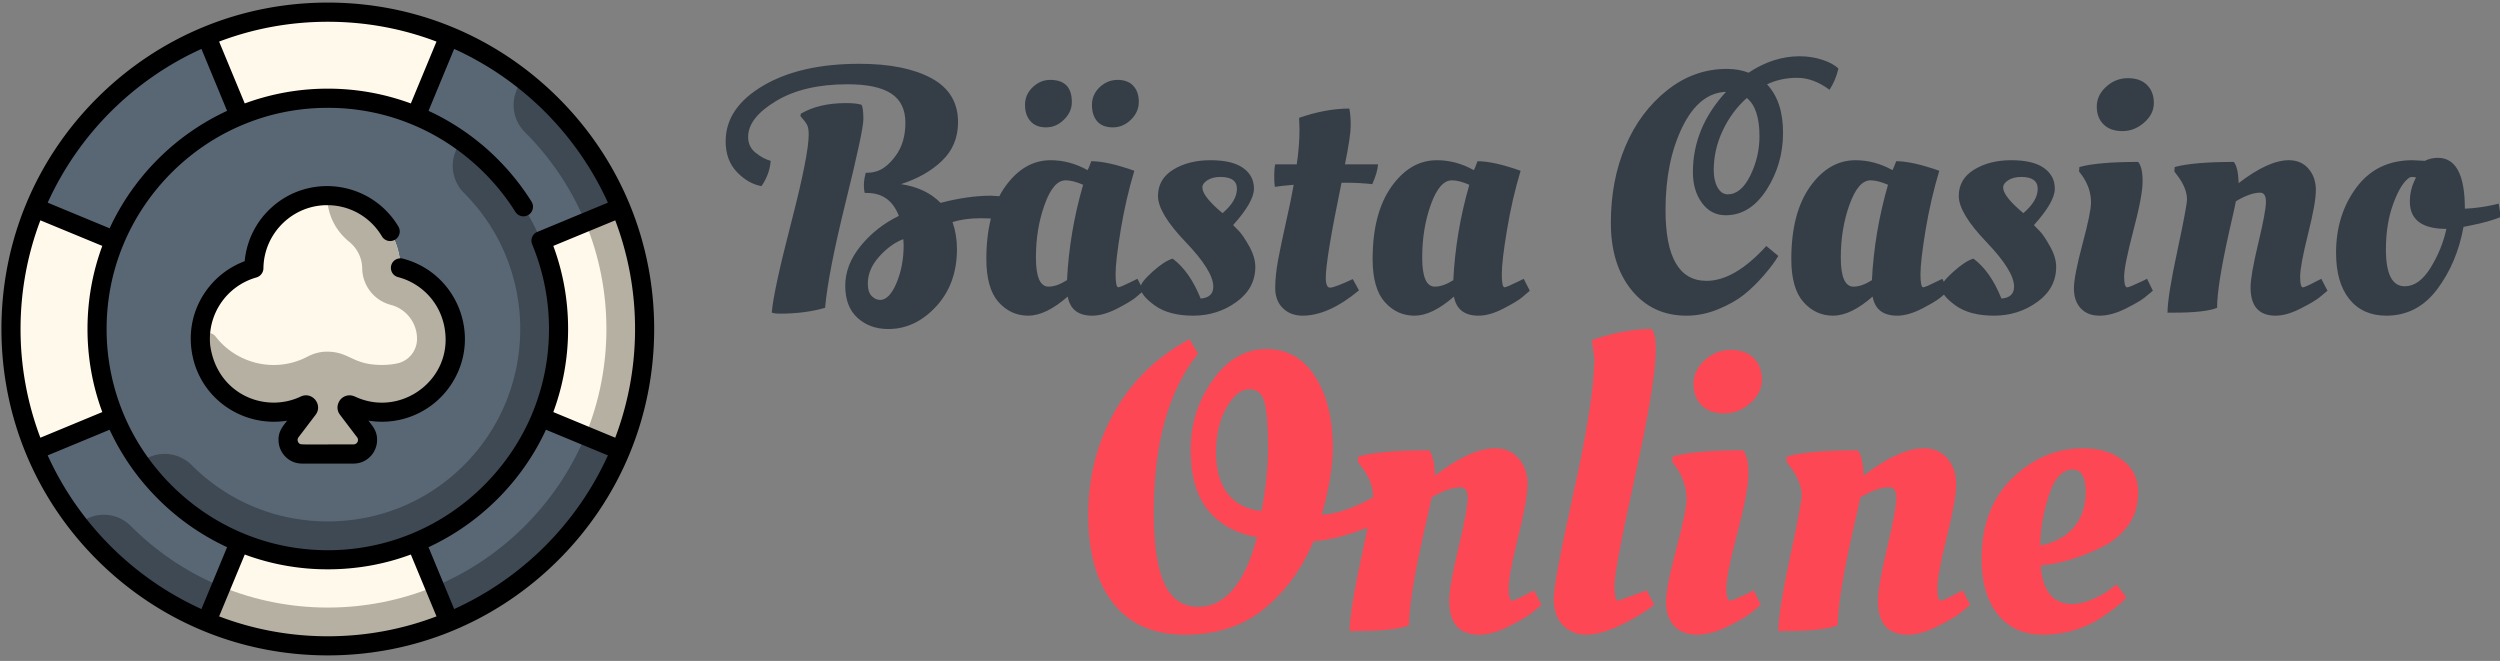 <svg xmlns="http://www.w3.org/2000/svg" width="348" height="92" version="1.2"><rect width="100%" height="100%" fill="#808080" stroke="none"/><style>.s0{fill:#596775}.s1{fill:#3e4954}.s2{fill:#fff9eb}.s3{fill:#b6b0a2}.s4{fill:#000}</style><path d="M1.53 45.8c0-24.36 19.74-44.11 44.1-44.11 24.36 0 44.1 19.75 44.1 44.11 0 24.35-19.74 44.1-44.1 44.1-24.36 0-44.1-19.75-44.1-44.1z" class="s0"/><path d="M72.83 11.08a5.34 5.34 0 0 0 .22 7.3c7.33 7.32 11.36 17.06 11.36 27.42 0 10.35-4.03 20.09-11.36 27.42-7.32 7.32-17.06 11.35-27.42 11.35-10.36 0-20.1-4.03-27.42-11.35-2-2.01-5.2-2.08-7.3-.22 8.08 10.29 20.63 16.9 34.72 16.9 24.36 0 44.1-19.75 44.1-44.1 0-14.1-6.61-26.65-16.9-34.72z" class="s1"/><path d="M28.75 5.04 45.63 45.8 62.51 5.04c-5.2-2.15-10.9-3.35-16.88-3.35-5.98 0-11.68 1.2-16.88 3.35zM1.53 45.8c0 5.98 1.19 11.68 3.35 16.88L45.63 45.8 4.88 28.92c-2.16 5.2-3.35 10.9-3.35 16.88zM45.63 45.8l40.75 16.88c2.16-5.2 3.35-10.9 3.35-16.88 0-5.98-1.19-11.68-3.35-16.88zM45.63 89.9c5.98 0 11.68-1.2 16.88-3.35L45.63 45.8 28.75 86.55c5.2 2.15 10.9 3.35 16.88 3.35z" class="s2"/><path d="m86.38 28.92-4.9 2.03c3.91 9.44 3.91 20.25 0 29.69l4.9 2.04c4.69-11.71 4.24-23.56 0-33.76zM62.51 86.55l-2.03-4.91c-9.44 3.91-20.25 3.91-29.7 0l-2.03 4.91c10.5 4.35 22.71 4.58 33.76 0z" class="s3"/><path d="M45.63 77.92c-17.71 0-32.12-14.41-32.12-32.12 0-17.72 14.41-32.13 32.12-32.13 17.71 0 32.12 14.41 32.12 32.13 0 17.71-14.41 32.12-32.12 32.12z" class="s0"/><path d="M64.27 19.65a5.339 5.339 0 0 0 .31 7.2c10.45 10.45 10.45 27.45 0 37.9-5.05 5.05-11.78 7.83-18.95 7.83s-13.9-2.78-18.95-7.84a5.315 5.315 0 0 0-7.19-.3c5.83 8.15 15.37 13.48 26.14 13.48 17.71 0 32.12-14.41 32.12-32.12 0-10.77-5.32-20.32-13.48-26.15z" class="s1"/><path d="M55.74 37.29c-.08-5.57-4.61-10.06-10.2-10.06-5.6 0-10.15 4.52-10.2 10.11-4.3 1.2-7.46 5.14-7.46 9.83 0 5.63 4.57 10.2 10.21 10.2 2.18 0 4.19-.68 5.85-1.85h3.38c1.66 1.17 3.67 1.85 5.85 1.85 5.64 0 10.21-4.57 10.21-10.2 0-4.75-3.25-8.74-7.64-9.88z" class="s2"/><path d="M62.84 43.88c-1.1-3.23-3.77-5.73-7.1-6.59-.08-5.57-4.61-10.06-10.2-10.06 0 2.67 1.19 4.89 3.07 6.43 1.09.88 1.79 2.21 1.81 3.71a5.319 5.319 0 0 0 3.99 5.07c2.14.56 3.64 2.5 3.64 4.73a3.49 3.49 0 0 1-2.77 3.42q-1.02.21-2.11.21c-4.16 0-4.45-1.84-7.67-1.85-.93 0-1.84.25-2.67.68-4.48 2.37-9.89 1.02-12.83-2.8-.7-.91-2.16-.39-2.11.76q0 .06.01.11c.27 5.28 4.61 9.51 9.88 9.67 2.3.06 4.43-.63 6.16-1.85l-3.42 4.51c-1.01 1.28-.1 3.16 1.53 3.16h7.16c1.63 0 2.54-1.88 1.53-3.16l-3.42-4.51c1.81 1.28 4.06 1.98 6.49 1.83 3.39-.2 6.37-2.1 8.06-4.86h.01c1.53-2.5 1.95-5.61.96-8.61z" class="s3"/><path d="M77.76 13.67C69.18 5.09 57.77.36 45.63.36 33.49.36 22.09 5.09 13.5 13.67 4.92 22.25.2 33.66.2 45.8c0 12.13 4.72 23.54 13.3 32.12 8.59 8.58 19.99 13.31 32.13 13.31 12.14 0 23.55-4.73 32.13-13.31 8.58-8.58 13.3-19.99 13.3-32.12 0-12.14-4.72-23.55-13.3-32.13zm6.86 14.54-9.82 4.07c-.32.12-.58.37-.72.72-.14.32-.14.69 0 1.01 1.52 3.7 2.34 7.62 2.34 11.79 0 3.9-.73 7.9-2.33 11.75q-.01.01-.01.03-.01.01-.01.03c-3.12 7.46-9.19 13.53-16.66 16.63a30.465 30.465 0 0 1-11.78 2.35c-4.07 0-8.04-.79-11.78-2.35-7.48-3.11-13.56-9.18-16.67-16.66a30.64 30.64 0 0 1-2.34-11.78c0-4.07.78-8.02 2.33-11.75q.01-.02.01-.04.01-.01.02-.03c3.11-7.46 9.18-13.53 16.65-16.63 3.74-1.56 7.71-2.34 11.78-2.34 4.08 0 8.04.78 11.78 2.34 5.86 2.43 10.95 6.75 14.33 12.14.39.63 1.21.81 1.83.42.62-.39.81-1.21.42-1.84-1.83-2.92-4.1-5.54-6.73-7.78-2.32-1.96-4.87-3.6-7.61-4.86l3.57-8.62a43.05 43.05 0 0 1 21.4 21.4zM45.63 3.03c5.33 0 10.43.97 15.13 2.76l-3.57 8.61c-3.7-1.36-7.58-2.06-11.56-2.06-3.98 0-7.86.7-11.56 2.06L30.5 5.79C35.21 4 40.31 3.03 45.63 3.03zM28.04 6.81l3.57 8.62a33.55 33.55 0 0 0-9.62 6.72 33.55 33.55 0 0 0-6.73 9.63l-8.62-3.57a43.05 43.05 0 0 1 21.4-21.4zM2.86 45.8c0-5.33.98-10.43 2.76-15.13l8.62 3.56c-1.37 3.7-2.06 7.59-2.06 11.57 0 3.98.69 7.86 2.06 11.56l-8.62 3.57A42.718 42.718 0 0 1 2.86 45.8zm3.78 17.59 8.62-3.57c1.68 3.62 3.96 6.86 6.73 9.62 2.75 2.76 5.99 5.04 9.62 6.73l-3.57 8.61a43.07 43.07 0 0 1-21.4-21.39zm38.99 25.18c-5.32 0-10.42-.98-15.13-2.77l3.57-8.61a33.14 33.14 0 0 0 11.56 2.06c3.98 0 7.86-.69 11.56-2.06l3.57 8.61c-4.7 1.79-9.8 2.77-15.13 2.77zm17.59-3.79-3.57-8.61c3.62-1.68 6.86-3.97 9.62-6.73 2.75-2.75 5.04-5.98 6.73-9.62l8.62 3.57a43.07 43.07 0 0 1-21.4 21.39zm13.8-27.42c1.34-3.62 2.06-7.52 2.06-11.56 0-3.98-.69-7.87-2.06-11.57l8.62-3.56c1.78 4.7 2.76 9.8 2.76 15.13 0 5.32-.98 10.42-2.76 15.13z" class="s4"/><path d="M56.11 36.01q-.09-.03-.18-.04c-.1-.05-.55-.01-.86.17h-.01q0 .01-.01.01c-.5.31-.73.89-.6 1.44.11.49.47.86.98.99 3.58.94 6.6 4.2 6.6 8.75-.02 6.25-6.72 10.65-12.62 7.87h-.01q-.33-.16-.73-.17c-1.39 0-2.19 1.62-1.34 2.71.02.03 2.34 3.09 2.37 3.12.31.4.05.99-.49 1-7.83 0-7.34.08-7.6-.18a.615.615 0 0 1-.05-.82c.01-.01 2.37-3.12 2.37-3.12 1.06-1.38-.47-3.3-2.07-2.54-5.01 2.38-11.66-.36-12.6-7.13a8.893 8.893 0 0 1 6.44-9.45c.56-.16.96-.68.97-1.27.05-4.83 4.01-8.79 8.87-8.79 3.16 0 6.01 1.63 7.63 4.35.36.61 1.17.84 1.82.46.64-.38.84-1.21.47-1.83-3.74-6.27-12.31-7.55-17.71-2.61a11.467 11.467 0 0 0-3.69 7.43c-2.17.81-4.05 2.25-5.4 4.16-2.01 2.84-2.54 6.23-1.77 9.42v.01c1.49 6.02 7.32 9.54 13.08 8.61-.59.77-1.21 1.44-1.2 2.67 0 1.79 1.42 3.3 3.27 3.3h7.18c1.84 0 3.27-1.51 3.27-3.3.01-1.23-.61-1.9-1.21-2.68 4.55.76 9.22-1.28 11.72-5.34q.01-.01.01-.02c4.04-6.55.57-15.22-6.9-17.18z" class="s4"/><path d="M121.79 23.91q1.48-.33 2.86-2.19 1.38-1.85 1.38-4.63 0-2.79-1.98-4.07-1.97-1.29-6.06-1.29-6.09 0-9.97 2.34-3.88 2.33-3.88 4.99 0 1.38 1.05 2.21 1.05.84 2.09 1.12-.14 1.86-1.28 3.52-1.86-.33-3.43-1.97-1.56-1.64-1.56-4.26 0-4.66 5.18-7.73 5.19-3.07 13.42-3.07 6.32 0 10.03 2 3.72 2 3.72 6.13 0 3.24-2.24 5.38-2.24 2.14-5.71 3.24 3.47.52 5.52 2.61 3.8-1 7.04-1l2.33.15q.1.33.1.66 0 1.67-.48 2.62-1.28-.29-3.45-.29-2.16 0-3.88.53.62 1.76.62 3.75 0 4.86-2.9 8-2.9 3.14-6.66 3.14-2.57 0-4.28-1.55-1.71-1.55-1.71-4.47 0-2.93 2.16-5.57 2.17-2.64 5.3-4.16-1.23-3.19-4.42-3.19h-.33q-.29-1.23.14-2.8.71 0 1.28-.15zm-9.22-5.18q0-.91-.22-1.33-.21-.43-.93-1.24l.05-.33q2.52-1.48 6.28-1.48 1.48 0 2.19.24.24.47.24 2.02t-2.45 11.47q-2.45 9.91-2.88 14.77-2.81.81-6.23.81-.81 0-1.19-.15.24-2.99 2.69-12.46t2.45-12.32zm9.94 23.02q1.28 0 2.28-2.35 1-2.36 1-5.31l-.05-.8q-1.76.66-3.35 2.42-1.59 1.76-1.59 3.76 0 1.19.54 1.74.55.54 1.17.54zm28.88-18.07q.09-.1.52-1.24 2.24 0 5.99 1.33-1.19 3.95-1.9 8.25-.71 4.31-.71 6.14t.38 1.83q.28 0 2.09-.9l.57-.29.86 1.67q-.43.38-1.12.95-.69.57-2.59 1.55-1.91.97-3.43.97-2.95 0-3.42-2.66-3.05 2.66-5.5 2.66t-4.14-1.9q-1.69-1.9-1.69-6 0-6.37 2.62-10.06 2.62-3.68 6.33-3.68 2.66 0 5.14 1.38zm-5.43 16.22q1.14 0 2.57-.91.33-6.7 2.24-13.27-1.43-.62-2.43-.62-1.71 0-2.92 3.36-1.22 3.35-1.22 7.39 0 4.05 1.76 4.05zm-.35-22.17q-1.41 0-2.17-.86-.76-.85-.76-2.28 0-1.43 1.07-2.45 1.07-1.02 2.45-1.02 3 0 3 3.09 0 1.38-1.1 2.45-1.09 1.07-2.49 1.07zm9.3 0q-1.43 0-2.17-.83-.74-.84-.74-2.29 0-1.45 1.07-2.47 1.08-1.02 2.5-1.02 1.43 0 2.19.83t.76 2.23q0 1.41-1.09 2.48-1.1 1.07-2.52 1.07zm19.83 19.41q0 3-2.64 4.9-2.64 1.9-6.01 1.9-3.38 0-5.36-1.43-1.97-1.42-1.97-2.52 0-.66 1.66-2.16 1.67-1.5 2.81-1.83 2.38 1.76 3.9 5.56 1.76-.14 1.76-1.66 0-2.19-3.85-6.21t-3.85-6.4q0-2.38 2.14-3.69 2.14-1.3 5.16-1.3t4.54 1.07q1.52 1.07 1.52 2.9 0 1.83-2.9 5.06.34.34.86.88.52.55 1.38 2.07.85 1.53.85 2.86zm-4.56-7.47q2-1.71 2-3.38 0-1.66-2.29-1.66-1.09 0-1.81.45-.71.45-.71 1.02 0 1.05 2.09 2.95zm17.04-6.8h4.61q-.1 1.19-.81 2.76-1.81-.19-3.42-.19h-.86q-2.19 10.61-2.19 13.22 0 1.38.6 1.38.59 0 3.16-1.19l.86 1.57q-4.24 3.52-7.85 3.52-1.67 0-2.74-1.04-1.07-1.05-1.07-2.79 0-1.73.4-3.92.41-2.19 1.12-5.35.72-3.17 1.05-5.12-1.76.15-2.62.29-.09-.57-.09-1.55 0-.97.14-1.59h3q.38-2.57.38-4.85l-.05-1.48v-.14q3.71-1.29 6.99-1.29.19.95.19 2.38t-.8 5.38zm17.93.81q.1-.1.52-1.24 2.24 0 6 1.33-1.19 3.95-1.9 8.26-.72 4.3-.72 6.13t.38 1.83q.29 0 2.1-.9l.57-.28.85 1.66q-.43.38-1.12.95-.69.57-2.59 1.55-1.9.97-3.42.97-2.95 0-3.43-2.66-3.04 2.66-5.49 2.66t-4.14-1.9q-1.69-1.9-1.69-5.99 0-6.38 2.62-10.07 2.61-3.68 6.32-3.68 2.67 0 5.14 1.38zm-5.42 16.22q1.14 0 2.57-.9.33-6.71 2.23-13.28-1.43-.62-2.42-.62-1.72 0-2.93 3.36-1.21 3.35-1.21 7.4 0 4.04 1.76 4.04zm35.01 4.04q-4.71 0-7.61-3.54-2.9-3.55-2.9-9.4 0-5.85 2.02-10.63 2.02-4.78 5.78-7.78 3.76-3 8.33-3 1.71 0 3.04.53 3.43-2.29 7.09-2.29 1.71 0 3.21.5t2.21 1.22q-.38 1.61-1.24 2.95-2.23-1.67-4.51-1.67-2.29 0-4.19.91 2.23 2.37 2.23 6.73 0 4.35-2.28 7.92-2.28 3.57-5.71 3.57-2.04 0-3.3-1.72-1.26-1.71-1.26-4.28 0-6.18 4.61-11.18-3.76.14-6.09 4.93-2.33 4.78-2.33 11.53 0 9.85 5.71 9.85 3.9 0 8.32-4.85l1.67 1.38q-.62 1.09-2.02 2.71-1.41 1.62-2.79 2.71-1.38 1.1-3.56 2-2.19.9-4.43.9zm10.18-24.97q0-3.9-1.76-5.33-2.09 1.85-3.35 4.52-1.26 2.66-1.26 5.52 0 1.47.54 2.42.55.95 1.41.95 1.85 0 3.14-2.61 1.28-2.62 1.28-5.47zm18.51 4.71q.09-.1.52-1.24 2.24 0 6 1.33-1.19 3.95-1.91 8.26-.71 4.3-.71 6.13t.38 1.83q.29 0 2.09-.9l.57-.28.86 1.66q-.43.38-1.12.95-.69.57-2.59 1.55-1.9.97-3.43.97-2.95 0-3.42-2.66-3.05 2.66-5.5 2.66t-4.13-1.9q-1.69-1.9-1.69-5.99 0-6.38 2.61-10.07 2.62-3.68 6.33-3.68 2.66 0 5.14 1.38zm-5.42 16.22q1.14 0 2.56-.9.34-6.71 2.24-13.28-1.43-.62-2.43-.62-1.71 0-2.92 3.36-1.22 3.35-1.22 7.4 0 4.04 1.77 4.04zm28.21-2.76q0 3-2.64 4.9-2.64 1.9-6.02 1.9-3.38 0-5.35-1.42-1.98-1.43-1.98-2.53 0-.66 1.67-2.16 1.66-1.5 2.8-1.83 2.38 1.76 3.9 5.56 1.76-.14 1.76-1.66 0-2.19-3.85-6.21t-3.85-6.4q0-2.38 2.14-3.68 2.14-1.31 5.16-1.31t4.54 1.07q1.53 1.07 1.53 2.9 0 1.83-2.91 5.07.34.33.86.88.52.54 1.38 2.07.86 1.52.86 2.85zm-4.57-7.47q2-1.71 2-3.38 0-1.66-2.29-1.66-1.09 0-1.8.45-.72.45-.72 1.02 0 1.05 2.1 2.95zm16.6-4.42q0 2-1.29 6.87-1.28 4.88-1.28 6.38t.43 1.5q.28 0 2.19-.91l.57-.28.81 1.66q-.43.38-1.15.95-.71.57-2.66 1.55-1.95.97-3.62.97-1.66 0-2.61-1.02t-.95-2.76q0-1.73 1.19-6.18 1.19-4.45 1.19-5.78 0-2-1.24-3.76l-.43-.57.05-.62q2.52-.71 8.18-.71.62.71.62 2.71zm-5.42-7.92q-.96-.93-.96-2.5 0-1.57 1.31-2.76 1.31-1.19 3.02-1.19 1.72 0 2.67.95t.95 2.5q0 1.55-1.36 2.74-1.35 1.18-3.02 1.18-1.66 0-2.61-.92zm9.8 26.19h-.91q0-2.24 1.36-8.57 1.35-6.32 1.35-7.18 0-1.57-1.33-3.33l-.43-.57.05-.62q2.57-.71 8.23-.71.62.81.67 2.95 4.14-3.19 6.99-3.19 1.71 0 2.74 1.19 1.02 1.19 1.02 2.97 0 1.79-1.1 6.16-1.09 4.38-1.09 5.88t.38 1.5q.29 0 2-.91l.57-.28.86 1.66q-.43.38-1.15.95-.71.57-2.64 1.55-1.92.97-3.44.97-3.48 0-3.48-3.94 0-1.67 1.07-6.14t1.07-5.76q0-1.28-.81-1.28-1.38 0-3.37 1.19-.15.81-.95 4.28-1.67 7.47-1.67 10.56-1.67.67-5.99.67zm29.54.42q-3.28 0-5.14-2.3-1.85-2.31-1.85-6.45 0-5.28 2.83-9.09 2.83-3.8 7.82-3.8l1.71.09q.81-.42 1.81-.42 3.76 0 3.76 7.08 1.95-.09 3.95-.52l.76-.19.29 1.86q-1.57.66-4.24 1.19l-.95.19q-.9 4.99-3.66 8.68-2.76 3.68-7.09 3.68zm2.57-4.09q2 0 3.59-2.57 1.59-2.56 2.21-5.42-5.09 0-5.09-3.81 0-1.52.62-2.85l.24-.48q-.19-.09-.48-.09-.28 0-.43.09-1.19.77-2.23 3.57-1.05 2.81-1.05 6.43 0 5.13 2.62 5.13z" style="fill:#353e46"/><path d="m189.93 69.87 1.08-.57q.63 1.54.86 3.37-1.32.8-4 1.65-2.68.86-5.02 1.03-2.51 5.87-6.93 9.44-4.42 3.56-10.98 3.56-6.56 0-10.01-4.42t-3.45-12.26q0-7.85 3.65-14.32 3.65-6.48 10.44-10.13l1.19 2q-6.16 7.7-6.16 22.08 0 9.35 2.86 11.92 1.31 1.26 3.3 1.26 5.65 0 8.22-9.7-4.45-.8-6.85-3.8-2.39-2.99-2.39-8.38 0-5.39 3.08-9.7t7.44-4.31q4.37 0 6.82 3.85t2.45 9.9q0 3.82-1.54 9.3 2.57-.11 5.94-1.77zm-13.41-7.67q0-4.08-.46-6.05-.45-1.97-2.16-1.97-1.72 0-3.17 2.54-1.46 2.54-1.46 6.25t1.66 5.79q1.65 2.08 4.68 2.37.91-4.85.91-8.93zm12.44 25.64h-1.09q0-2.68 1.63-10.27 1.62-7.58 1.62-8.61 0-1.88-1.59-3.99l-.52-.69.06-.74q3.08-.86 9.87-.86.74.97.8 3.54 4.96-3.82 8.38-3.82 2.06 0 3.28 1.42 1.23 1.43 1.23 3.57 0 2.14-1.31 7.39t-1.31 7.04q0 1.8.45 1.8.35 0 2.4-1.08l.68-.35 1.03 2q-.51.46-1.37 1.14-.85.69-3.16 1.86-2.31 1.16-4.14 1.16-4.17 0-4.17-4.73 0-2 1.29-7.36 1.28-5.36 1.28-6.9t-.97-1.54q-1.65 0-4.05 1.42-.17.97-1.14 5.14-2 8.95-2 12.66-1.99.8-7.18.8zm31.86.51q-1.97 0-3.25-1.31-1.29-1.31-1.29-3.68 0-2.36 2.83-15.11 2.82-12.75 2.82-18.4l-.34-2.51q4.45-1.54 8.33-1.54.57.8.57 2.79 0 4.57-2.88 17.66t-2.88 15.23q0 2.14.51 2.14l3.99-1.43 1.03 2q-1.94 1.54-4.71 2.85-2.76 1.31-4.73 1.31zm22.56-22.41q0 2.39-1.54 8.24t-1.54 7.64q0 1.8.51 1.8.35 0 2.63-1.08l.68-.35.97 2q-.51.46-1.37 1.14-.85.69-3.19 1.86-2.34 1.16-4.34 1.16-1.99 0-3.14-1.22-1.14-1.23-1.14-3.31t1.43-7.42q1.43-5.33 1.43-6.93 0-2.39-1.49-4.5l-.51-.69.06-.74q3.02-.86 9.81-.86.74.86.74 3.26zm-6.5-9.5q-1.14-1.12-1.14-3t1.56-3.31q1.57-1.42 3.63-1.42 2.05 0 3.19 1.14 1.14 1.14 1.14 2.99 0 1.86-1.62 3.28-1.63 1.43-3.63 1.43-1.99 0-3.13-1.11zm11.75 31.4h-1.09q0-2.68 1.63-10.27 1.63-7.58 1.63-8.61 0-1.88-1.6-3.99l-.51-.69.05-.74q3.08-.86 9.87-.86.74.97.8 3.54 4.96-3.82 8.39-3.82 2.05 0 3.28 1.42 1.22 1.43 1.22 3.57 0 2.14-1.31 7.39t-1.31 7.04q0 1.8.46 1.8.34 0 2.39-1.08l.69-.35 1.02 2q-.51.46-1.37 1.14-.85.69-3.16 1.86-2.31 1.16-4.14 1.16-4.16 0-4.16-4.73 0-2 1.28-7.36t1.28-6.9q0-1.54-.97-1.54-1.65 0-4.05 1.42-.17.97-1.14 5.14-1.99 8.95-1.99 12.66-2 .8-7.19.8zm27.21-10.04q0-7.13 4.31-11.27 4.3-4.13 9.78-4.13 3.37 0 5.54 1.65 2.16 1.66 2.16 4.42 0 2.77-1.39 4.65-1.4 1.89-3.4 2.91-4.05 2-7.42 2.51l-1.36.17q.39 5.37 4.39 5.37 1.37 0 2.91-.69 1.54-.68 2.39-1.37l.86-.68 1.37 1.82q-.46.63-1.83 1.66-1.37 1.02-2.56 1.71-3.31 1.82-7.25 1.82t-6.22-2.79q-2.28-2.8-2.28-7.76zm8.16-1.88q2.91-.51 4.62-2.45 1.71-1.94 1.71-5.02 0-3.09-1.82-3.09-2.17 0-3.34 3.68T284 75.92z" style="fill:#fd4755"/></svg>